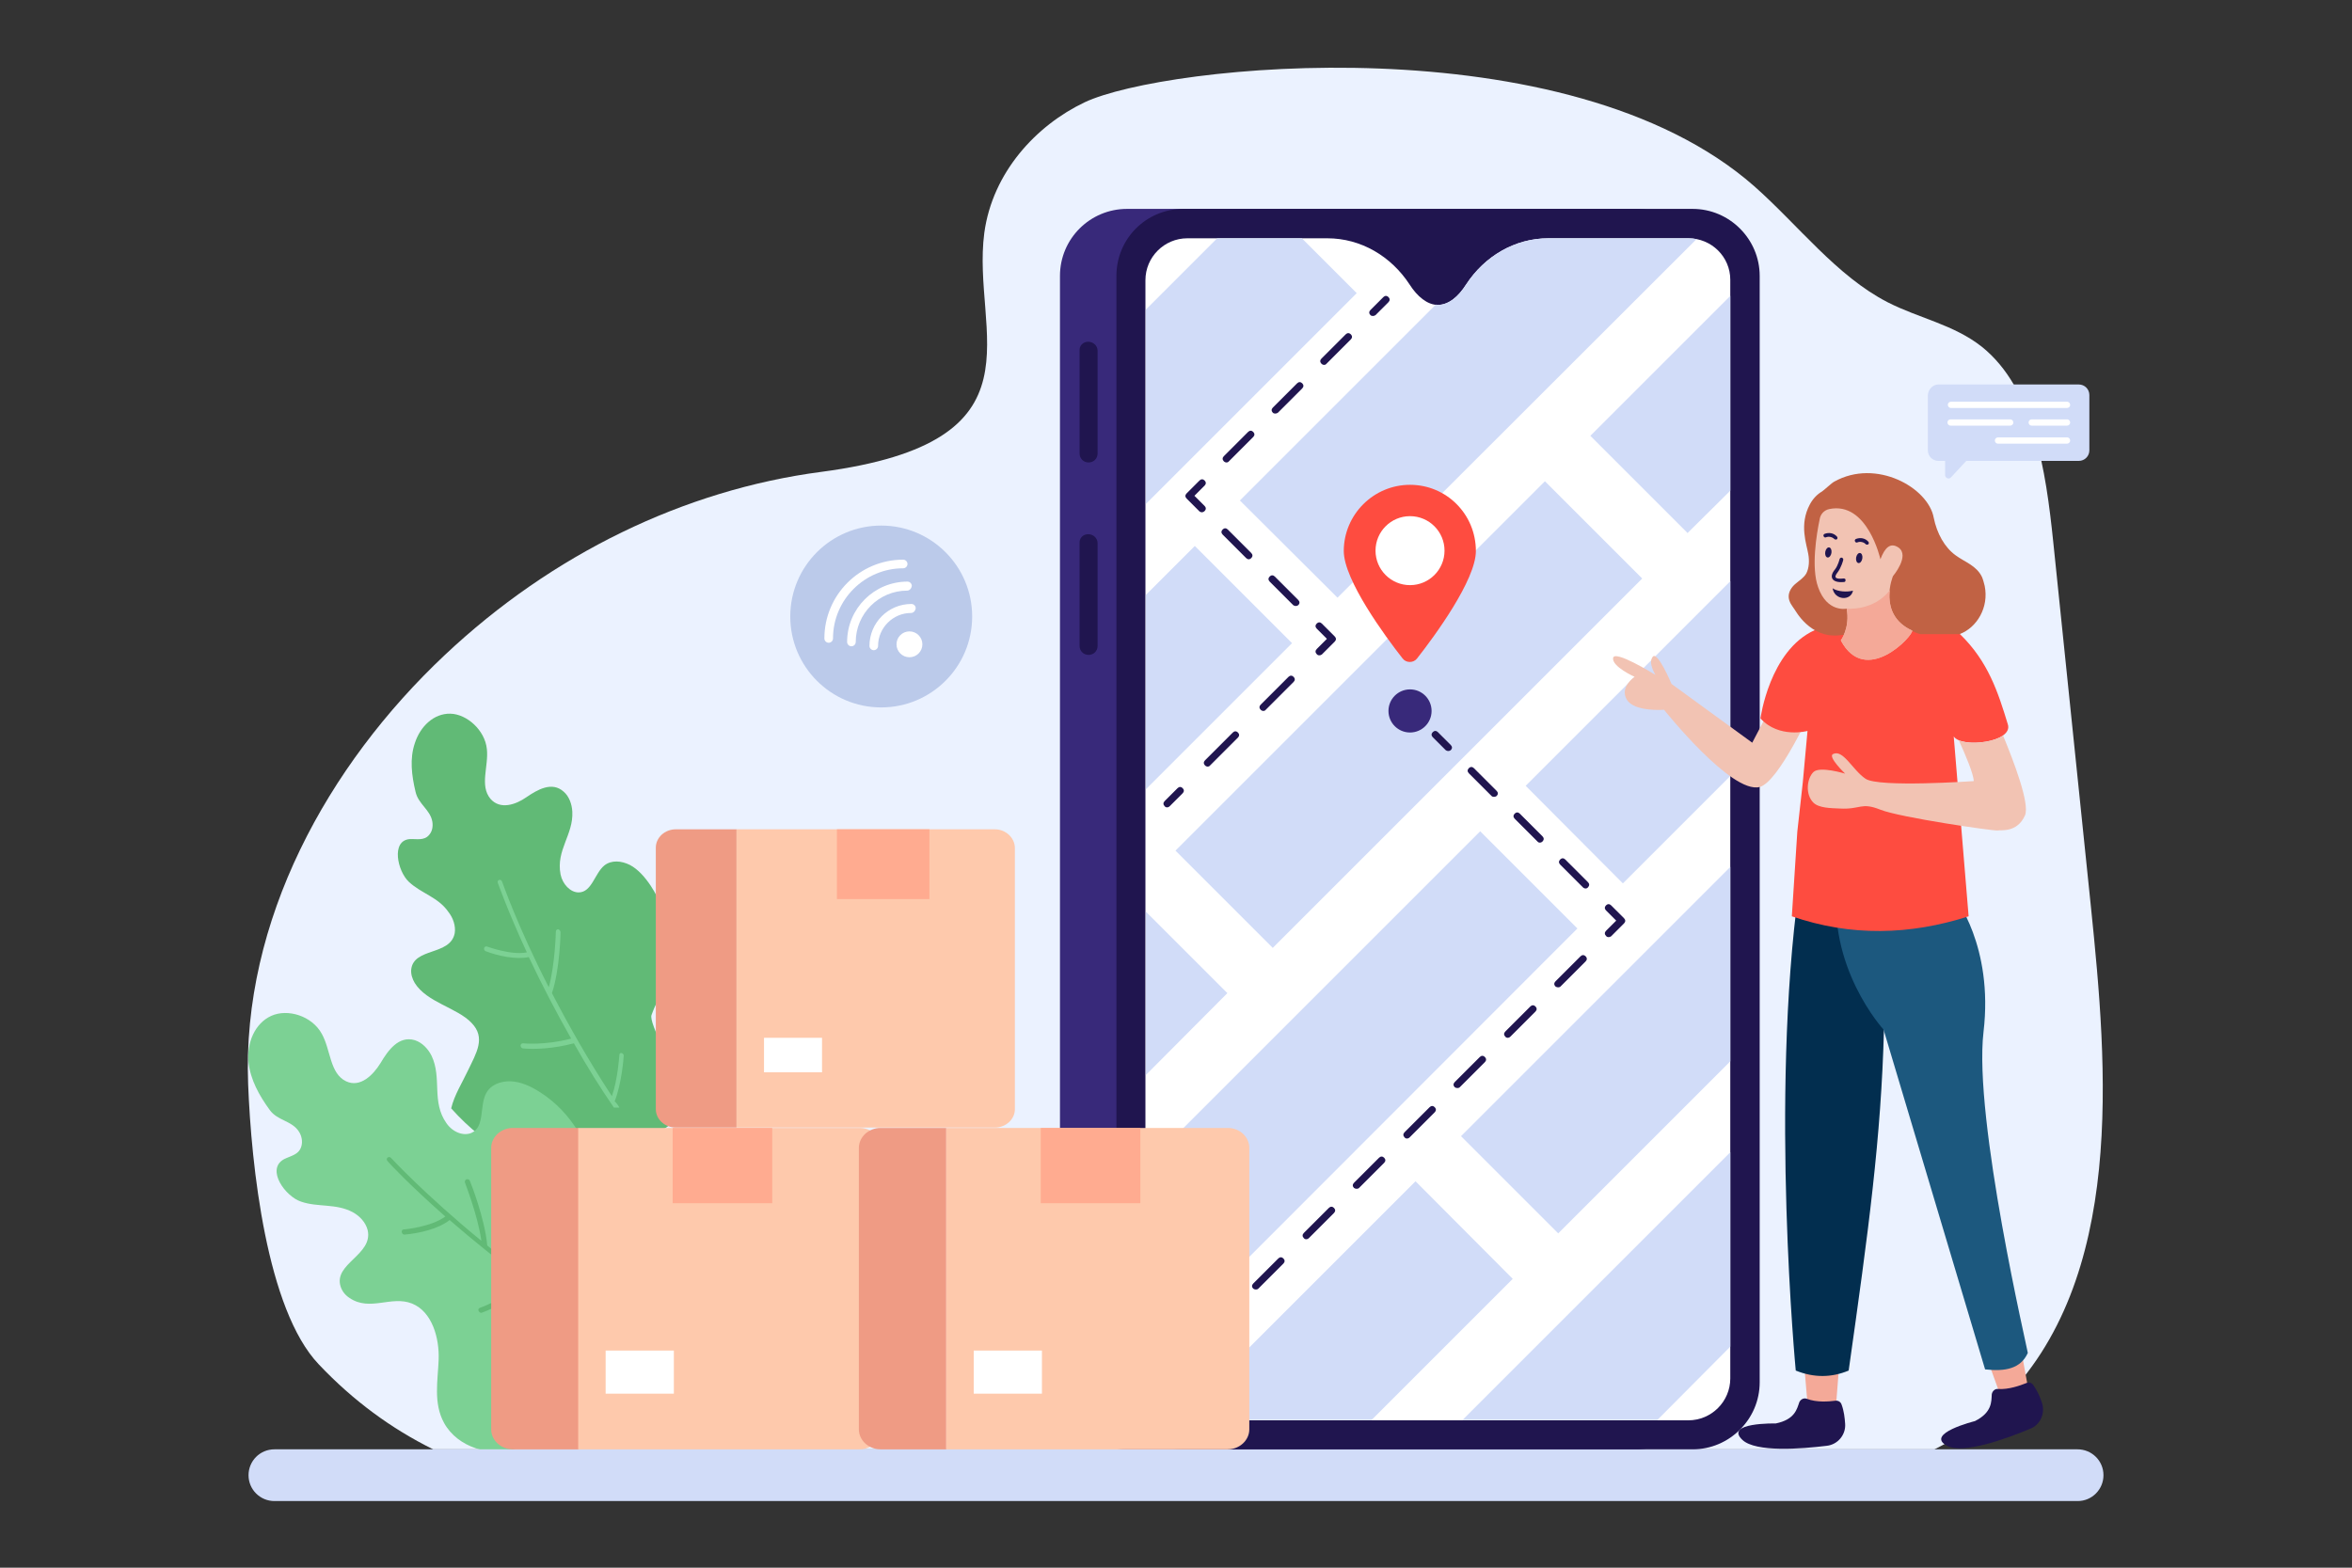 <?xml version="1.0" encoding="utf-8"?>
<!-- Generator: Adobe Illustrator 25.2.0, SVG Export Plug-In . SVG Version: 6.00 Build 0)  -->
<svg version="1.1" id="Layer_1" xmlns="http://www.w3.org/2000/svg" xmlns:xlink="http://www.w3.org/1999/xlink" x="0px" y="0px"
	 viewBox="0 0 600 400" style="enable-background:new 0 0 600 400;" xml:space="preserve">
<rect x="0" y="0" width="600" height="400" fill="#333333" stroke="none"/>
<style type="text/css">
	.st0{fill:#EBF2FF;}
	.st1{fill:#61BA76;}
	.st2{fill:#7CD194;}
	.st3{fill:#D1DCF8;}
	.st4{fill:#38297A;}
	.st5{fill:#20154F;}
	.st6{fill:#FFFFFF;}
	.st7{fill:#FE4C40;}
	.st8{fill:#F2C3B3;}
	.st9{fill:#F4A998;}
	.st10{fill:#022E4F;}
	.st11{fill:#1C587E;}
	.st12{fill:#C16244;}
	.st13{fill:#EF9B84;}
	.st14{fill:#FEC9AC;}
	.st15{fill:#FFAB90;}
	.st16{fill:#BBCAEA;}
</style>
<g id="Smart_Delivery">
	<g>
		<g>
			<path class="st0" d="M533.4,231.4c-3.2-31-6.4-62-9.6-93c-1.9-18.5-5-39.3-18.2-49.9c-7.2-5.7-16.1-7.3-24.1-11.4
				c-13-6.7-22.7-19.6-34-29.6C399.8,5.6,297,16.5,276.7,26.1c-12.4,5.9-23.5,17.9-25.6,33.3c-3.4,25.7,16.7,53.3-41.6,61
				c-35,4.6-68.7,21-96,46.7c-30,28.2-51.8,67.9-50.2,109.5c0.8,20.8,4.7,57.5,18,71.5c8.8,9.3,18.5,16.4,29.2,21.7h383
				c6-3,11.7-6.8,16.8-11.8C542.4,326.6,537.6,272.3,533.4,231.4z"/>
		</g>
		<g>
			<g>
				<g>
					<g>
						<g>
							<g>
								<g>
									<g>
										<g>
											<g>
												<path class="st1" d="M104.3,225c-2.9-2.7-4.6-10.5,0.2-10.9c1.7-0.1,3.7,0.5,5-1.1c0.7-0.8,1-2,0.8-3.3
													c-0.5-3.1-3.6-4.5-4.3-7.7c-1-4.2-1.5-8.4-0.2-12.3c1.4-4.4,4.9-7.7,9.1-7.6c4.2,0.1,8.8,4.2,9.3,9
													c0.5,4.4-1.9,9.3,0.9,12.7c2.5,2.9,6.5,1.5,9.2-0.4c2.8-1.9,6.5-4.1,9.5-1.4c1.4,1.2,2.1,3.2,2.2,5.1
													c0.3,5.9-4.2,9.8-3,16c0.5,2.5,2.5,4.6,4.6,4.6c3.4,0,4.1-4.9,6.6-6.9c1.8-1.4,4.3-1.2,6.5-0.1c2.1,1.1,3.9,3.2,5.3,5.3
													c4.9,7.4,6.3,17.3,3.6,25c-1,2.8-2.4,5.2-3.4,8c-0.7,2,5.3,13,8.9,19.9c0.6,1.2,1.1,2.4,1.5,3.7
													c-22.2,18.5-42.9,21-61.5,0.2c0.8-3.4,2.8-6.5,4.3-9.7c2.1-4.4,4.6-8.3,0.9-12.1c-3.7-3.9-11.4-5.2-14.5-10.2
													c-0.6-1-1-2.2-0.9-3.4c0.6-5.7,10-3.5,11.1-9.3c0.3-1.8-0.4-3.9-1.6-5.4C111.8,228.9,107.5,228,104.3,225z"/>
											</g>
											<g>
												<g>
													<path class="st2" d="M158,282.6l-1.4,0c-3.5-5.1-6.7-10.2-10.2-16.4c-5.2,1.4-10.3,1.6-13,1.3c-0.3,0-0.6-0.4-0.6-0.7
														c0-0.4,0.3-0.6,0.6-0.6c0.1,0,5.4,0.6,12.3-1.2c-3.8-6.7-7.5-13.8-10.8-20.8c-3.3,0.7-7.9-0.3-11-1.5
														c-0.3-0.1-0.5-0.5-0.4-0.8c0.1-0.3,0.4-0.5,0.7-0.4c0.1,0,6.1,2.3,10.2,1.5c-4.9-10.6-7.3-17.5-7.4-17.7
														c-0.3-0.8,0.8-1.2,1.1-0.3c0.1,0.2,3.9,11.3,11.9,26.9c1.6-5.8,1.8-14.1,1.8-14.2c0-0.4,0.3-0.6,0.6-0.6
														c0.3,0.1,0.6,0.4,0.6,0.8c0,0.4-0.2,9.6-2.2,15.5c4.1,7.9,9.2,17,15.3,26.3c1.5-4.3,1.9-10.4,1.9-10.5
														c0-0.4,0.3-0.6,0.6-0.5c0.3,0.1,0.6,0.4,0.5,0.8c0,0.3-0.5,7-2.3,11.5C157.3,281.5,157.7,282,158,282.6z"/>
												</g>
											</g>
										</g>
										<g>
											<g>
												<path class="st2" d="M168.9,326.8c-6.5-5.1-17-13.2-17.1-15.5c-0.2-3.2,0.2-6.3,0-9.5c-0.6-8.9-6.1-18.1-14-23.1
													c-2.3-1.5-4.9-2.7-7.5-2.8c-2.6-0.1-5.2,0.9-6.3,3.1c-1.7,3.2-0.3,8.4-3.6,10c-2.1,1-4.9-0.1-6.5-2.4
													c-3.9-5.5-1.1-11.5-3.8-17.2c-0.9-1.8-2.4-3.4-4.3-4c-4.1-1.2-6.8,2.6-8.7,5.8c-1.9,3.1-5.2,6.4-8.8,4.7
													c-4.2-2-3.9-8-6.2-12.1c-2.5-4.6-8.7-6.5-12.9-4.6c-4.2,1.9-6.3,6.9-5.8,11.9c0.5,4.4,2.7,8.4,5.4,12.1
													c2,2.8,5.7,2.7,7.5,5.6c0.7,1.1,0.9,2.5,0.6,3.6c-0.6,2.3-2.8,2.5-4.5,3.4c-4.6,2.6,0.4,9.5,4.4,10.8
													c4.3,1.5,8.9,0.4,13.2,2.7c1.8,1,3.3,2.6,3.8,4.6c1.4,6.3-8.8,8.5-6.9,14.4c0.4,1.2,1.2,2.2,2.3,2.9
													c5.2,3.5,10.6-0.7,15.9,1.4c5.2,2.1,7,8.9,6.8,14.3c-0.2,5.4-1.4,11.1,1.4,16.2c3.5,6.3,11.9,8.6,18,6.6
													c5.7-1.8,11.4-17.2,26.6-13.7c3.3,0.8,6.6,0.8,9.5-0.3c8.1-3.1,10.9-9.1,8.8-17.9C175.1,333.6,172.5,329.6,168.9,326.8z
													"/>
											</g>
											<g>
												<g>
													<path class="st1" d="M151.8,337.5c-0.1-5.2-2.5-12.1-2.6-12.4c-0.1-0.4-0.5-0.6-0.9-0.5c-0.3,0.1-0.5,0.4-0.4,0.8
														c0,0.1,2.2,6.3,2.5,11.3c-10-6.4-18.7-12.9-26.1-18.9c-0.6-6.8-4.2-16-4.4-16.4c-0.1-0.4-0.5-0.6-0.9-0.5
														c-0.3,0.1-0.5,0.5-0.4,0.8c0,0.1,3.3,8.4,4.2,14.9c-14.4-11.8-22.8-20.9-23-21.1c-0.6-0.7-1.6,0.1-0.9,0.8
														c0.1,0.2,5.4,5.9,14.7,14.1c-3.7,2.7-10.5,3.3-10.6,3.3c-0.4,0-0.6,0.4-0.5,0.7c0.1,0.4,0.4,0.7,0.8,0.6
														c3.5-0.3,8.5-1.4,11.4-3.7c6.1,5.3,12.7,10.6,19.3,15.5c-6,5-11.5,6.9-11.6,6.9c-0.3,0.1-0.5,0.5-0.3,0.8
														c0.2,0.4,0.6,0.6,0.9,0.4c2.9-1,7.8-3.6,12.2-7.3c4.8,3.5,9.9,7,15.4,10.5c0.1,0.1,0.2,0.2,0.4,0.2
														c3.3,2.1,6.7,4.1,10.2,6.1c-7,2.5-13,3.8-13.1,3.8c-0.4,0.1-0.5,0.4-0.4,0.8c0.1,0.4,0.5,0.6,0.9,0.5
														c0.1,0,6.8-1.5,14.3-4.2c3.6,2,7.3,4,11.1,5.8c0.3-0.3,0.5-0.7,0.8-1C166.6,346.3,158.9,342,151.8,337.5z"/>
												</g>
											</g>
										</g>
									</g>
								</g>
							</g>
						</g>
					</g>
				</g>
			</g>
		</g>
		<g>
			<path class="st3" d="M530,369.8h-460c-3.7,0-6.6,3-6.6,6.6v0c0,3.7,3,6.6,6.6,6.6h460c3.7,0,6.6-3,6.6-6.6v0
				C536.6,372.7,533.6,369.8,530,369.8z"/>
		</g>
		<g>
			<g>
				<g>
					<g>
						<g>
							<g>
								<g>
									<path class="st4" d="M287.5,53.3h129.9c9.4,0,17.1,7.7,17.1,17.1v282.3c0,9.4-7.7,17.1-17.1,17.1H287.5
										c-9.4,0-17.1-7.7-17.1-17.1V70.4C270.4,60.9,278.1,53.3,287.5,53.3z"/>
								</g>
							</g>
							<g>
								<g>
									<path class="st5" d="M301.9,53.3h129.9c9.4,0,17.1,7.7,17.1,17.1v282.3c0,9.4-7.7,17.1-17.1,17.1H301.9
										c-9.4,0-17.1-7.7-17.1-17.1V70.4C284.8,60.9,292.4,53.3,301.9,53.3z"/>
								</g>
							</g>
							<g>
								<g>
									<path class="st5" d="M277.6,87.2L277.6,87.2c1.3,0,2.4,1,2.4,2.3v26.2c0,1.3-1,2.3-2.3,2.3h0c-1.3,0-2.3-1-2.3-2.3V89.5
										C275.3,88.2,276.3,87.2,277.6,87.2z"/>
								</g>
								<g>
									<path class="st5" d="M277.6,136.3L277.6,136.3c1.3,0,2.4,1,2.4,2.3v26.2c0,1.3-1,2.3-2.3,2.3h0c-1.3,0-2.3-1-2.3-2.3v-26.2
										C275.3,137.3,276.3,136.3,277.6,136.3z"/>
								</g>
							</g>
						</g>
					</g>
				</g>
			</g>
			<g>
				<path class="st6" d="M430.7,60.8H395c-8.6,0-16.3,4.6-21,11.8c-1.9,3-4.4,5.2-7.2,5.2c-2.7,0-5.3-2.2-7.2-5.2
					c-4.7-7.2-12.4-11.8-21-11.8h-35.7c-5.9,0-10.7,4.8-10.7,10.7v280.2c0,5.9,4.8,10.7,10.7,10.7h127.8c5.9,0,10.7-4.8,10.7-10.7
					V71.4C441.4,65.5,436.6,60.8,430.7,60.8z"/>
			</g>
			<g>
				<g>
					<polygon class="st3" points="304.8,139.3 292.3,151.8 292.3,201.4 329.6,164.1 					"/>
				</g>
				<g>
					<path class="st3" d="M341.2,152.5L432.8,61c-0.7-0.1-1.3-0.2-2-0.2H395c-8.6,0-16.3,4.6-21,11.8c-1.9,3-4.4,5.2-7.2,5.2
						c-0.2,0-0.3,0-0.5-0.1l-50,50L341.2,152.5z"/>
				</g>
				<g>
					<polygon class="st3" points="332.1,60.8 310.5,60.8 292.3,79 292.3,128.6 346.1,74.8 					"/>
				</g>
				<g>
					<polygon class="st3" points="292.3,338.5 292.3,347.1 296.6,342.8 					"/>
				</g>
				<g>
					<polygon class="st3" points="402.4,236.9 377.6,212.1 292.3,297.4 292.3,315.3 308.2,331.2 					"/>
				</g>
				<g>
					<polygon class="st3" points="414,225.4 441.4,198 441.4,148.3 389.2,200.5 					"/>
				</g>
				<g>
					<polygon class="st3" points="292.3,232.6 292.3,274.3 313.1,253.4 					"/>
				</g>
				<g>
					
						<rect x="292.8" y="164.8" transform="matrix(0.707 -0.707 0.707 0.707 -23.653 307.536)" class="st3" width="133.3" height="35.1"/>
				</g>
				<g>
					<polygon class="st3" points="405.7,111.2 430.5,136 441.4,125.2 441.4,75.5 					"/>
				</g>
				<g>
					<polygon class="st3" points="422.8,362.3 441.4,343.6 441.4,294 373.1,362.3 					"/>
				</g>
				<g>
					<path class="st3" d="M361.1,301.4L300.5,362c0.8,0.2,1.6,0.3,2.4,0.3h47l36-36L361.1,301.4z"/>
				</g>
				<g>
					<polygon class="st3" points="397.5,314.7 441.4,270.8 441.4,221.2 372.7,289.9 					"/>
				</g>
			</g>
		</g>
		<g>
			<g>
				<path class="st5" d="M368.8,191.4l-3.3-3.3c-0.4-0.4-0.4-0.9,0-1.3s0.9-0.4,1.3,0l3.3,3.3c0.4,0.4,0.4,0.9,0,1.3
					C369.7,191.7,369.2,191.7,368.8,191.4z"/>
			</g>
			<g>
				<path class="st5" d="M403.8,226.4l-5.8-5.8c-0.4-0.4-0.4-0.9,0-1.3s0.9-0.4,1.3,0l5.8,5.8c0.4,0.4,0.4,0.9,0,1.3
					C404.8,226.8,404.2,226.8,403.8,226.4z M392.2,214.7l-5.8-5.8c-0.4-0.4-0.4-0.9,0-1.3s0.9-0.4,1.3,0l5.8,5.8
					c0.4,0.4,0.4,0.9,0,1.3C393.1,215.1,392.5,215.1,392.2,214.7z M380.5,203.1l-5.8-5.8c-0.4-0.4-0.4-0.9,0-1.3
					c0.4-0.4,0.9-0.4,1.3,0l5.8,5.8c0.4,0.4,0.4,0.9,0,1.3C381.4,203.4,380.8,203.4,380.5,203.1z"/>
			</g>
			<g>
				<path class="st5" d="M409.7,238.8c-0.4-0.4-0.4-0.9,0-1.3l2.6-2.6l-2.6-2.6c-0.4-0.4-0.4-0.9,0-1.3c0.4-0.4,0.9-0.4,1.3,0
					l3.3,3.3c0.4,0.4,0.4,0.9,0,1.3l-3.3,3.3C410.6,239.2,410,239.2,409.7,238.8z"/>
			</g>
			<g>
				<path class="st5" d="M306.9,341.6c-0.4-0.4-0.4-0.9,0-1.3l6.4-6.4c0.4-0.4,0.9-0.4,1.3,0s0.4,0.9,0,1.3l-6.4,6.4
					C307.8,342,307.2,342,306.9,341.6z M319.7,328.8c-0.4-0.4-0.4-0.9,0-1.3l6.4-6.4c0.4-0.4,0.9-0.4,1.3,0s0.4,0.9,0,1.3l-6.4,6.4
					C320.7,329.1,320.1,329.1,319.7,328.8z M332.6,315.9c-0.4-0.4-0.4-0.9,0-1.3l6.4-6.4c0.4-0.4,0.9-0.4,1.3,0s0.4,0.9,0,1.3
					l-6.4,6.4C333.5,316.3,332.9,316.3,332.6,315.9z M345.4,303.1c-0.4-0.4-0.4-0.9,0-1.3l6.4-6.4c0.4-0.4,0.9-0.4,1.3,0
					s0.4,0.9,0,1.3l-6.4,6.4C346.4,303.4,345.8,303.4,345.4,303.1z M358.3,290.2c-0.4-0.4-0.4-0.9,0-1.3l6.4-6.4
					c0.4-0.4,0.9-0.4,1.3,0s0.4,0.9,0,1.3l-6.4,6.4C359.2,290.6,358.6,290.6,358.3,290.2z M371.1,277.4c-0.4-0.4-0.4-0.9,0-1.3
					l6.4-6.4c0.4-0.4,0.9-0.4,1.3,0s0.4,0.9,0,1.3l-6.4,6.4C372.1,277.7,371.5,277.7,371.1,277.4z M384,264.5
					c-0.4-0.4-0.4-0.9,0-1.3l6.4-6.4c0.4-0.4,0.9-0.4,1.3,0s0.4,0.9,0,1.3l-6.4,6.4C384.9,264.9,384.3,264.9,384,264.5z
					 M396.8,251.7c-0.4-0.4-0.4-0.9,0-1.3l6.4-6.4c0.4-0.4,0.9-0.4,1.3,0s0.4,0.9,0,1.3l-6.4,6.4C397.8,252,397.2,252,396.8,251.7z"
					/>
			</g>
			<g>
				<path class="st5" d="M297.2,351.3c-0.4-0.4-0.4-0.9,0-1.3l3.3-3.3c0.4-0.4,0.9-0.4,1.3,0s0.4,0.9,0,1.3l-3.3,3.3
					C298.1,351.7,297.5,351.7,297.2,351.3z"/>
			</g>
		</g>
		<g>
			<g>
				<path class="st5" d="M349.6,80.4c-0.4-0.4-0.4-0.9,0-1.3l3.3-3.3c0.4-0.4,0.9-0.4,1.3,0c0.4,0.4,0.4,0.9,0,1.3l-3.3,3.3
					C350.5,80.7,349.9,80.7,349.6,80.4z"/>
			</g>
			<g>
				<path class="st5" d="M312.2,117.7c-0.4-0.4-0.4-0.9,0-1.3l6.2-6.2c0.4-0.4,0.9-0.4,1.3,0s0.4,0.9,0,1.3l-6.2,6.2
					C313.2,118.1,312.6,118.1,312.2,117.7z M324.7,105.3c-0.4-0.4-0.4-0.9,0-1.3l6.2-6.2c0.4-0.4,0.9-0.4,1.3,0s0.4,0.9,0,1.3
					l-6.2,6.2C325.6,105.6,325,105.6,324.7,105.3z M337.1,92.8c-0.4-0.4-0.4-0.9,0-1.3l6.2-6.2c0.4-0.4,0.9-0.4,1.3,0
					c0.4,0.4,0.4,0.9,0,1.3l-6.2,6.2C338.1,93.2,337.5,93.2,337.1,92.8z"/>
			</g>
			<g>
				<path class="st5" d="M306,130.5l-3.3-3.3c-0.4-0.4-0.4-0.9,0-1.3l3.3-3.3c0.4-0.4,0.9-0.4,1.3,0c0.4,0.4,0.4,0.9,0,1.3l-2.6,2.6
					l2.6,2.6c0.4,0.4,0.4,0.9,0,1.3C306.9,130.8,306.4,130.8,306,130.5z"/>
			</g>
			<g>
				<path class="st5" d="M329.9,154.4l-6-6c-0.4-0.4-0.4-0.9,0-1.3s0.9-0.4,1.3,0l6,6c0.4,0.4,0.4,0.9,0,1.3
					C330.8,154.7,330.3,154.7,329.9,154.4z M317.9,142.4l-6-6c-0.4-0.4-0.4-0.9,0-1.3s0.9-0.4,1.3,0l6,6c0.4,0.4,0.4,0.9,0,1.3
					S318.3,142.8,317.9,142.4z"/>
			</g>
			<g>
				<path class="st5" d="M335.9,166.9c-0.4-0.4-0.4-0.9,0-1.3l2.6-2.6l-2.6-2.6c-0.4-0.4-0.4-0.9,0-1.3s0.9-0.4,1.3,0l3.3,3.3
					c0.4,0.4,0.4,0.9,0,1.3l-3.3,3.3C336.8,167.3,336.2,167.3,335.9,166.9z"/>
			</g>
			<g>
				<path class="st5" d="M307.4,195.3c-0.4-0.4-0.4-0.9,0-1.3l7.1-7.1c0.4-0.4,0.9-0.4,1.3,0c0.4,0.4,0.4,0.9,0,1.3l-7.1,7.1
					C308.4,195.7,307.8,195.7,307.4,195.3z M321.6,181.1c-0.4-0.4-0.4-0.9,0-1.3l7.1-7.1c0.4-0.4,0.9-0.4,1.3,0
					c0.4,0.4,0.4,0.9,0,1.3l-7.1,7.1C322.6,181.5,322,181.5,321.6,181.1z"/>
			</g>
			<g>
				<path class="st5" d="M297.1,205.7c-0.4-0.4-0.4-0.9,0-1.3l3.3-3.3c0.4-0.4,0.9-0.4,1.3,0s0.4,0.9,0,1.3l-3.3,3.3
					C298,206.1,297.4,206.1,297.1,205.7z"/>
			</g>
		</g>
		<g>
			<circle class="st4" cx="359.7" cy="181.4" r="5.5"/>
		</g>
		<g>
			<g>
				<path class="st7" d="M359.7,123.7c-9.3,0-16.9,7.6-16.9,16.9c0,7.4,10.6,21.8,15,27.4c0.9,1.2,2.8,1.2,3.7,0
					c4.4-5.6,15-20,15-27.4C376.5,131.2,369,123.7,359.7,123.7z"/>
			</g>
			<g>
				<g>
					<g>
						<circle class="st6" cx="359.7" cy="140.5" r="8.8"/>
					</g>
				</g>
			</g>
		</g>
		<g>
			<g>
				<g>
					<g>
						<g>
							<g>
								<g>
									<g>
										<path class="st8" d="M415,178.5c1.9,3.2,9.5,2.6,9.5,2.6s17.2,21.6,24.4,19.7c4.9-1.3,13.3-19.9,13.3-19.9l-9.7-1.5
											c-0.6,0.6-5.5,10.1-5.5,10.1l-20.6-15c0,0-3.6-8.6-4.8-6.9c-1.2,1.6,0.6,4.3,0.7,4.6c-0.5-0.3-10.5-6.5-10.8-4.3
											c-0.3,2.2,5.5,4.8,5.5,4.8S413.1,175.3,415,178.5z"/>
									</g>
								</g>
								<g>
									<g>
										<g>
											<path class="st9" d="M515.9,346.1l2.3,12.6c0.5,2.5-6,3.7-6.5,1.2l-4.4-12.2L515.9,346.1z"/>
										</g>
										<g>
											<path class="st5" d="M520.9,357.9c-0.5-1.5-1.2-3.1-2.2-4.5c-0.4-0.6-1.1-0.8-1.8-0.5c-1.5,0.6-4.5,1.7-7.2,1.5
												c-0.8-0.1-1.5,0.6-1.6,1.4c-0.1,1.8,0.1,4.6-4.3,6.8c0,0-12.9,3.2-7.1,6.3c4.1,2.2,15.1-1.8,21.1-4.3
												C520.5,363.6,521.8,360.6,520.9,357.9z"/>
										</g>
									</g>
									<g>
										<g>
											<path class="st9" d="M469,350.6l-1,12.8c-0.2,2.5-6.7,2-6.5-0.5l-1.1-12.9L469,350.6z"/>
										</g>
										<g>
											<path class="st5" d="M470.7,363.3c-0.1-1.5-0.3-3.3-0.9-4.9c-0.2-0.7-0.9-1.1-1.6-1c-1.6,0.2-4.7,0.5-7.3-0.5
												c-0.8-0.3-1.6,0.2-1.9,0.9c-0.6,1.7-1.1,4.4-6,5.4c0,0-13.3-0.3-8.5,4.2c3.4,3.2,15,2.3,21.5,1.5
												C468.8,368.6,470.9,366.1,470.7,363.3z"/>
										</g>
									</g>
									<g>
										<path class="st10" d="M458.9,226.9c-7.4,53.5-0.8,122.8-0.8,122.8c4.7,1.9,9.2,1.8,13.5,0c5-35.3,8.3-59.4,9-87.1l9.7-36
											L458.9,226.9z"/>
									</g>
									<g>
										<path class="st11" d="M506,263.3c2.6-22-7.4-34.4-7.4-34.4l-29.8-4.3c-3.1,22,11.7,38.1,11.7,38.1l25.9,86.7
											c5.2,0.6,9.1-0.2,10.9-4.2C517.4,345.1,503.4,285.4,506,263.3z"/>
									</g>
								</g>
								<g>
									<g>
										<g>
											<path class="st7" d="M498.4,187.9l3.8,45.9c-15,4.8-30,5.2-45.1,0l1.4-21.6l1.4-12.6l1.2-13.1c0,0-7.3,2-12-3.2
												c0,0,2.3-17.3,13.8-22.5c5.9-2.6,10.1-4.9,20-4c6.3,0.6,12.9,0.9,17.1,5c7.2,7,9.7,14.8,12.2,23
												C513.7,189.4,500.4,191,498.4,187.9z"/>
										</g>
										<g>
											<g>
												<path class="st8" d="M511,187.7c-2.7,1.8-8.6,2.4-11.3,1.2c1.7,3.7,3.8,8.7,3.8,10.4c0,0-24.3,1.7-27.6-0.6
													c-3.3-2.2-5.7-7.6-8.3-6.3c-1.4,0.7,3.1,5,3.1,5s-6.5-2-8.1-0.4c-1.7,1.7-2.1,5.7,0,7.8c1.4,1.4,4.5,1.4,6.7,1.5
													c5.4,0.3,5.4-1.7,10.4,0.3c5,2,29.2,5.5,29.9,5.3s5,0.7,7-3.9C517.8,205,513.8,194.5,511,187.7z"/>
											</g>
										</g>
										<g>
											<path class="st12" d="M506.3,149.5c-0.2-0.8-0.4-1.6-0.7-2.3c-1.4-2.9-4.4-3.8-6.7-5.5c-2.8-2-4.8-5.6-5.6-9.6
												c-1.4-7.7-14.7-15.2-25.4-9.2c-0.6,0.3-2.5,2.1-3.1,2.5c-1.2,0.7-2.3,1.8-3.1,3.3c-2.8,5.2-0.8,10.2-0.4,12.7
												c0.3,1.7,0.2,3.5-0.5,4.9c-0.7,1.2-1.8,1.8-2.7,2.6c-1,0.8-1.9,2.1-1.8,3.5c0.1,1.3,0.9,2.2,1.5,3.1
												c0.2,0.2,3.9,7.4,11.4,6.6l2.6-0.3c0.5-1.4,1.1-3.7,0.6-6.5c0,0,6.6,1.1,14.3,5.2c0.3,0.1,0.6,0.3,0.9,0.4
												c0.8,0.4,1.5,0.7,2.3,0.9h10C504.4,160.1,507.4,154.9,506.3,149.5z"/>
										</g>
										<g>
											<path class="st8" d="M482.9,147c0,0,4.4-5.2,1.4-7.3c-2.1-1.4-3.5,0.1-4.6,3c0,0-3.3-14.9-13.1-12.8
												c-1.3,0.3-2.2,1.3-2.4,2.6c-0.8,3.8-2.2,12.3-0.4,17.3c2.3,6.6,7.3,5.5,7.3,5.5c0.9,4.9-1.5,8.1-1.5,8.1
												c6.3,11.9,18.5-1.2,18.2-2.5C478.8,156.8,482.9,147,482.9,147z"/>
										</g>
									</g>
								</g>
								<g>
									<g>
										<path class="st9" d="M482.1,150.6c-4.2,5.4-11,4.7-11,4.7c0.9,4.9-1.5,8.1-1.5,8.1c6.3,11.9,18.5-1.2,18.2-2.5
											C482.3,158.4,481.7,153.8,482.1,150.6C482.1,150.6,482.1,150.6,482.1,150.6z"/>
									</g>
								</g>
							</g>
							<g>
								<g>
									<g>
										
											<ellipse transform="matrix(0.165 -0.986 0.986 0.165 250.744 577.514)" class="st5" cx="466.3" cy="140.7" rx="1.3" ry="0.8"/>
									</g>
									<g>
										
											<ellipse transform="matrix(0.165 -0.986 0.986 0.165 255.856 586.383)" class="st5" cx="474.1" cy="142.2" rx="1.3" ry="0.8"/>
									</g>
								</g>
								<g>
									<path class="st5" d="M467.9,137.5c-0.5-0.5-1.4-0.7-2.1-0.4c-0.2,0.1-0.5,0-0.6-0.3c-0.1-0.2,0-0.5,0.3-0.6
										c1.1-0.4,2.3-0.2,3.1,0.7c0.2,0.2,0.2,0.5,0,0.7C468.4,137.7,468.1,137.7,467.9,137.5z"/>
								</g>
								<g>
									<path class="st5" d="M475.9,138.8c-0.5-0.5-1.4-0.7-2.1-0.4c-0.2,0.1-0.5,0-0.6-0.3c-0.1-0.2,0-0.5,0.3-0.6
										c1.1-0.4,2.3-0.2,3.1,0.7c0.2,0.2,0.2,0.5,0,0.7C476.3,139,476,139,475.9,138.8z"/>
								</g>
								<g>
									<path class="st5" d="M472.7,150.7c-0.5,2.7-4.7,2.5-5.2-0.6C468.8,151,471.3,151.1,472.7,150.7z"/>
								</g>
								<g>
									<path class="st5" d="M468.1,145.3c0.8-1,1.2-2.7,1.2-2.7c0.1-0.2,0.3-0.4,0.6-0.3c0.2,0.1,0.4,0.3,0.3,0.6
										c0,0.1-0.5,1.9-1.4,3.1c-1.2,1.5-0.4,1.8,1.5,1.6c0.3,0,0.5,0.1,0.5,0.4c0,0.3-0.1,0.5-0.4,0.5
										C467.3,148.8,466.5,147.2,468.1,145.3z"/>
								</g>
							</g>
						</g>
					</g>
				</g>
			</g>
			<g>
				<g>
					<path class="st3" d="M494.5,98.1h35.8c1.5,0,2.7,1.2,2.7,2.7v14.1c0,1.5-1.2,2.7-2.7,2.7h-28.7l-3.9,4.2
						c-0.5,0.6-1.5,0.2-1.5-0.6v-3.6h-1.7c-1.5,0-2.7-1.2-2.7-2.7v-14.1C491.9,99.3,493.1,98.1,494.5,98.1z"/>
				</g>
				<g>
					<g>
						<path class="st6" d="M527.3,104.1c0.4,0,0.8-0.3,0.8-0.8c0-0.4-0.3-0.8-0.8-0.8h-29.6c-0.4,0-0.8,0.3-0.8,0.8
							c0,0.4,0.3,0.8,0.8,0.8H527.3z"/>
					</g>
					<g>
						<path class="st6" d="M512.8,108.6c0.4,0,0.8-0.3,0.8-0.8c0-0.4-0.3-0.8-0.8-0.8h-15.2c-0.4,0-0.8,0.3-0.8,0.8
							c0,0.4,0.3,0.8,0.8,0.8H512.8z"/>
					</g>
					<g>
						<path class="st6" d="M527.3,108.6c0.4,0,0.8-0.3,0.8-0.8c0-0.4-0.3-0.8-0.8-0.8h-9c-0.4,0-0.8,0.3-0.8,0.8
							c0,0.4,0.3,0.8,0.8,0.8H527.3z"/>
					</g>
					<g>
						<path class="st6" d="M527.3,113.2c0.4,0,0.8-0.3,0.8-0.8c0-0.4-0.3-0.8-0.8-0.8h-17.6c-0.4,0-0.8,0.3-0.8,0.8
							c0,0.4,0.3,0.8,0.8,0.8H527.3z"/>
					</g>
				</g>
			</g>
		</g>
		<g>
			<g>
				<g>
					<g>
						<g>
							<g>
								<g>
									<g>
										<g>
											<g>
												<path class="st13" d="M130.8,287.8c-3,0-5.5,2.3-5.5,5.1v71.8c0,2.8,2.5,5.1,5.5,5.1h16.8v-82H130.8z"/>
											</g>
											<g>
												<path class="st14" d="M219.3,287.8h-71.8v82h71.8c3,0,5.5-2.3,5.5-5.1v-71.8C224.8,290.1,222.4,287.8,219.3,287.8z"/>
											</g>
											<g>
												<rect x="154.5" y="344.6" class="st6" width="17.4" height="11"/>
											</g>
											<g>
												<rect x="171.6" y="287.8" class="st15" width="25.4" height="19.2"/>
											</g>
										</g>
									</g>
								</g>
								<g>
									<g>
										<g>
											<g>
												<path class="st13" d="M224.6,287.8c-3,0-5.5,2.3-5.5,5.1v71.8c0,2.8,2.5,5.1,5.5,5.1h16.8v-82H224.6z"/>
											</g>
											<g>
												<path class="st14" d="M313.2,287.8h-71.8v82h71.8c3,0,5.5-2.3,5.5-5.1v-71.8C318.7,290.1,316.3,287.8,313.2,287.8z"/>
											</g>
											<g>
												<rect x="248.4" y="344.6" class="st6" width="17.4" height="11"/>
											</g>
											<g>
												<rect x="265.5" y="287.8" class="st15" width="25.4" height="19.2"/>
											</g>
										</g>
									</g>
								</g>
							</g>
							<g>
								<g>
									<g>
										<path class="st13" d="M172.4,211.6c-2.8,0-5.1,2.1-5.1,4.7V283c0,2.6,2.3,4.7,5.1,4.7h15.5v-76.1H172.4z"/>
									</g>
									<g>
										<path class="st14" d="M253.8,211.6h-65.9v76.1h65.9c2.8,0,5.1-2.1,5.1-4.7v-66.6C258.9,213.8,256.6,211.6,253.8,211.6z"/>
									</g>
									<g>
										<rect x="194.9" y="264.8" class="st6" width="14.8" height="8.8"/>
									</g>
									<g>
										<rect x="213.5" y="211.6" class="st15" width="23.6" height="17.8"/>
									</g>
								</g>
							</g>
						</g>
					</g>
				</g>
			</g>
		</g>
		<g>
			<g>
				<circle class="st16" cx="224.8" cy="157.3" r="23.2"/>
			</g>
			<g>
				<g>
					<g>
						<circle class="st6" cx="232" cy="164.4" r="3.3"/>
					</g>
				</g>
				<g>
					<g>
						<path class="st6" d="M230.4,145c-9.8,0-17.9,8-17.9,17.9c0,0.6-0.5,1.1-1.1,1.1c-0.6,0-1.1-0.5-1.1-1.1
							c0-11.1,9-20.1,20.1-20.1c0.6,0,1.1,0.5,1.1,1.1C231.5,144.5,231,145,230.4,145z"/>
					</g>
				</g>
				<g>
					<g>
						<path class="st6" d="M231.4,150.7c-7.2,0-13.1,5.9-13.1,13.1c0,0.6-0.5,1.1-1.1,1.1c-0.6,0-1.1-0.5-1.1-1.1
							c0-8.5,6.9-15.4,15.4-15.4c0.6,0,1.1,0.5,1.1,1.1C232.5,150.2,232,150.7,231.4,150.7z"/>
					</g>
				</g>
				<g>
					<g>
						<path class="st6" d="M232.4,156.4c-4.6,0-8.4,3.8-8.4,8.4c0,0.6-0.5,1.1-1.1,1.1c-0.6,0-1.1-0.5-1.1-1.1
							c0-5.9,4.8-10.7,10.7-10.7c0.6,0,1.1,0.5,1.1,1.1C233.5,155.9,233,156.4,232.4,156.4z"/>
					</g>
				</g>
			</g>
		</g>
	</g>
</g>
</svg>
